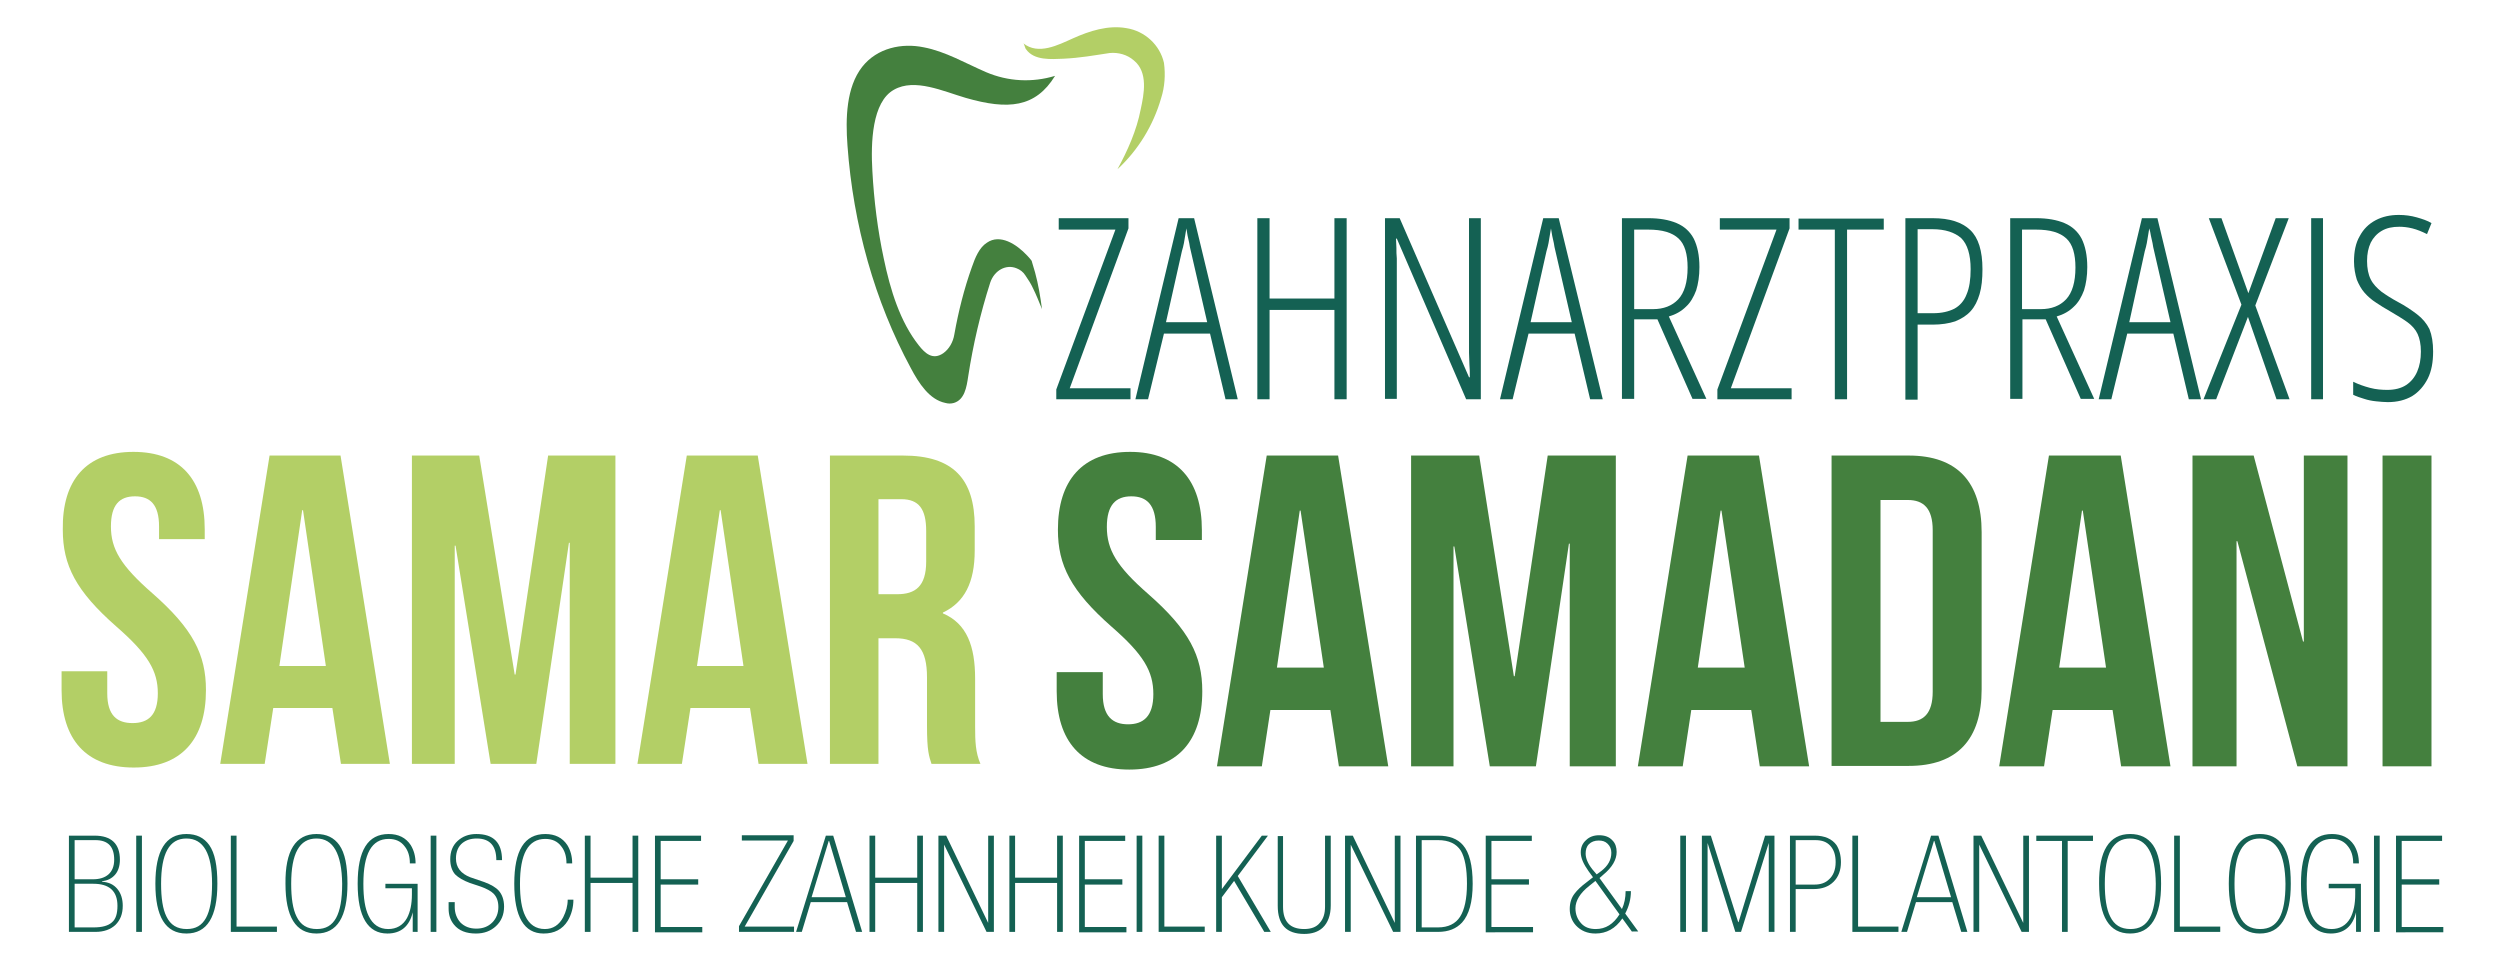 <?xml version="1.0" encoding="utf-8"?>
<!-- Generator: Adobe Illustrator 27.8.0, SVG Export Plug-In . SVG Version: 6.00 Build 0)  -->
<svg version="1.1" id="Ebene_1" xmlns="http://www.w3.org/2000/svg" xmlns:xlink="http://www.w3.org/1999/xlink" x="0px" y="0px"
	 viewBox="0 0 613 240" style="enable-background:new 0 0 613 240;" xml:space="preserve">
<style type="text/css">
	.st0{display:none;}
	.st1{display:inline;fill:#E27513;}
	.st2{display:inline;fill:#111110;}
	.st3{display:inline;}
	.st4{fill:#111110;}
	.st5{fill:#E27513;}
	.st6{fill-rule:evenodd;clip-rule:evenodd;fill:#111110;}
	.st7{fill-rule:evenodd;clip-rule:evenodd;fill:#E27513;}
	.st8{enable-background:new    ;}
	.st9{fill:#146153;}
	.st10{fill:#B3CF66;}
	.st11{fill:#44803E;}
	.st12{display:none;fill-rule:evenodd;clip-rule:evenodd;fill:#E27512;}
	.st13{display:none;fill-rule:evenodd;clip-rule:evenodd;fill:url(#SVGID_1_);}
	.st14{fill-rule:evenodd;clip-rule:evenodd;fill:#44803E;}
	.st15{fill-rule:evenodd;clip-rule:evenodd;fill:#B3CF66;}
</style>
<g>
	<g class="st0">
		<path class="st1" d="M70.4-243.4c0,10.2-1.5,18.8-4.6,25.9c-3.1,7.1-7.5,12.5-13.3,16.3c-5.8,3.7-12.9,5.6-21.2,5.6H7.6v-91.7
			h25.1c8,0,14.8,1.7,20.4,5.1s9.9,8.3,12.8,14.9S70.4-252.8,70.4-243.4z M47.8-242.5c0-6.2-0.6-11.2-1.7-15
			c-1.2-3.8-2.9-6.6-5.1-8.3c-2.3-1.7-5.1-2.6-8.6-2.6h-2.9v53.8h1.7c5.8,0,10-2.3,12.7-6.8C46.4-225.9,47.8-232.9,47.8-242.5z"/>
		<path class="st1" d="M83-195.6v-91.7h21.8v91.7L83-195.6L83-195.6z"/>
		<path class="st1" d="M120-287.3h26.6c10.3,0,18,1.8,23,5.5s7.5,9.4,7.5,17.3c0,3.4-0.5,6.5-1.5,9.2c-1,2.8-2.4,5.1-4.2,7
			s-3.9,3.2-6.2,4v0.6c3.2,1,5.7,2.4,7.7,4.3c2,1.9,3.4,4.3,4.4,7.1c0.9,2.8,1.4,6.1,1.4,9.8c0,5.5-1.2,10.3-3.6,14.3
			c-2.4,4-5.8,7.1-10.2,9.3s-9.7,3.3-15.8,3.3H120V-287.3z M141.8-251.6h4.8c2.7,0,4.8-0.8,6.3-2.4c1.5-1.6,2.2-4,2.2-7.1
			c0-2.8-0.7-5-2.2-6.4s-3.7-2.1-6.6-2.1h-4.4v18H141.8z M141.8-234.5v20.8h5.6c3,0,5.2-0.9,6.6-2.6c1.5-1.7,2.2-4.4,2.2-7.9
			c0-2.2-0.3-4-1-5.5s-1.7-2.7-3.1-3.5c-1.4-0.8-3-1.2-5-1.2h-5.3V-234.5z"/>
		<path class="st1" d="M234.4-195.6l-3.4-17.9h-19.8l-3.4,17.9H184l22.3-91.7h28.8l22.6,91.7L234.4-195.6L234.4-195.6z M227.6-232.2
			l-3.7-20.5c-0.4-2.3-0.8-4.5-1.2-6.7c-0.4-2.2-0.7-4.3-0.9-6.2c-0.3-2-0.5-3.8-0.7-5.5c-0.2,1.6-0.4,3.4-0.7,5.4s-0.6,4-1,6.2
			s-0.8,4.4-1.2,6.7l-3.9,20.8h13.3L227.6-232.2L227.6-232.2z"/>
		<path class="st1" d="M260.6-166.8c-1.8,0-3.7-0.1-5.5-0.3c-1.8-0.2-3.5-0.5-5.2-1v-18.5c1,0.4,2.2,0.7,3.3,1
			c1.2,0.2,2.4,0.3,3.8,0.3c2.2,0,4-0.5,5.2-1.5c1.3-1,2.2-2.7,2.7-5c0.5-2.4,0.8-5.6,0.8-9.8v-85.7h21.7v84.6
			c0,9.2-1.1,16.5-3.2,21.7s-5.2,8.9-9.2,11C271.1-167.9,266.3-166.8,260.6-166.8z"/>
		<path class="st2" d="M352.9-288.5c5.1,0,9.5,0.9,13,2.6c3.5,1.8,6.2,4.3,8,7.5s2.7,7.1,2.7,11.7s-1.3,8.8-3.8,12.6
			c-2.5,3.7-5.9,7.2-10.1,10.3l8.6,10.8c0.8-1.7,1.5-3.7,2.1-6.1c0.6-2.4,1.1-5,1.7-8.1H397c-0.9,5.5-2.3,11-4.2,16.5
			c-1.9,5.5-4.3,10.7-7.4,15.7l15.3,19.3H374l-3.8-5.4c-2.2,1.5-4.5,2.7-6.8,3.7c-2.4,1-4.9,1.7-7.7,2.2c-2.7,0.5-5.8,0.8-9.1,0.8
			c-5.8,0-10.6-1.1-14.5-3.3s-6.8-5.3-8.8-9.3s-2.9-8.7-2.9-14.2c0-3.7,0.6-7.1,1.7-10.2c1.1-3.1,2.9-5.9,5.2-8.4
			c2.3-2.5,5.2-4.7,8.7-6.6c-1.7-2-3.1-4.1-4.2-6.1c-1.1-2.1-2-4.3-2.5-6.6c-0.6-2.3-0.8-4.9-0.8-7.7c0-4.3,1-8,3-11.3
			s4.9-5.9,8.6-7.7C343.7-287.5,348-288.5,352.9-288.5z M346-233.3c-0.9,0.8-1.7,1.8-2.3,2.9c-0.6,1.1-1.1,2.3-1.4,3.7
			c-0.3,1.3-0.4,2.8-0.4,4.5c0,2.4,0.7,4.6,2.1,6.6s3.4,3,6.1,3c1.9,0,3.5-0.3,4.8-0.9c1.3-0.6,2.7-1.4,4-2.5L346-233.3z
			 M352.8-273.3c-1.3,0-2.5,0.5-3.4,1.6c-1,1.1-1.4,2.7-1.4,4.9c0,1.6,0.4,3.3,1.1,5s1.8,3.5,3.3,5.3c1.7-1.3,3-3,4-5
			c0.9-2,1.4-4,1.4-6c0-1.9-0.5-3.4-1.4-4.3C355.4-272.8,354.2-273.3,352.8-273.3z"/>
		<path class="st2" d="M457.6-287.3c9.4,0,16.5,2.5,21.3,7.6c4.7,5.1,7.1,12.2,7.1,21.6c0,4.6-0.6,8.8-1.8,12.7
			c-1.2,3.9-3,7.3-5.4,10.2s-5.5,5.2-9.2,6.8s-8.1,2.4-13.2,2.4h-4.3v30.4h-21.8v-91.7H457.6z M455.5-268.8h-3.3v24.3h1.9
			c2,0,3.8-0.4,5.3-1.3c1.5-0.9,2.7-2.3,3.5-4.3s1.2-4.6,1.2-7.8c0-3.6-0.7-6.3-2.1-8.1C460.5-267.9,458.4-268.8,455.5-268.8z"/>
		<path class="st2" d="M539.9-195.6l-3.4-17.9h-19.8l-3.4,17.9h-23.6l22.3-91.7h28.8l22.6,91.7L539.9-195.6L539.9-195.6z
			 M533.1-232.2l-3.7-20.5c-0.4-2.3-0.8-4.5-1.2-6.7c-0.4-2.2-0.7-4.3-0.9-6.2c-0.3-2-0.5-3.8-0.7-5.5c-0.2,1.6-0.4,3.4-0.7,5.4
			s-0.6,4-1,6.2s-0.8,4.4-1.2,6.7l-3.9,20.8h13.3L533.1-232.2L533.1-232.2z"/>
		<path class="st2" d="M595.4-287.3c7.1,0,13,1,17.7,3s8.3,5,10.6,9s3.5,9,3.5,15.1c0,3.6-0.5,6.8-1.4,9.8s-2.3,5.7-4.1,8.2
			s-4.2,4.7-7,6.6l19.1,39.9h-24L595.5-230h-2.8v34.4h-21.8v-91.7H595.4z M595.1-269h-2.4v22.1h2.3c3.3,0,5.7-1,7.3-3s2.4-5,2.4-9.1
			c0-3.3-0.8-5.8-2.4-7.5C600.8-268.2,598.4-269,595.1-269z"/>
		<path class="st2" d="M673.7-195.6H652v-72.8h-16.6v-18.9h54.7v18.9h-16.4V-195.6z"/>
		<path class="st2" d="M769-195.6h-25.5l-23.9-57h-0.5c0.3,3.3,0.4,6.4,0.6,9.3c0.1,2.9,0.3,5.5,0.3,7.8c0.1,2.3,0.1,4.4,0.1,6.1
			v33.8h-20.3v-91.7h25.3l23.8,55.4h0.5c-0.2-3.1-0.3-6-0.4-8.7c-0.1-2.7-0.2-5.1-0.3-7.4c-0.1-2.3-0.1-4.3-0.1-6.1v-33.2H769
			V-195.6z"/>
		<path class="st2" d="M828.3-195.6h-44.1v-91.7h44.1v18.5H806v16.6h20.7v18.5H806v19.4h22.3V-195.6z"/>
		<path class="st2" d="M865.5-287.3c7.1,0,13,1,17.7,3s8.3,5,10.6,9s3.5,9,3.5,15.1c0,3.6-0.5,6.8-1.4,9.8s-2.3,5.7-4.1,8.2
			s-4.2,4.7-7,6.6l19.1,39.9h-24L865.7-230h-2.8v34.4H841v-91.7H865.5z M865.3-269h-2.4v22.1h2.3c3.3,0,5.7-1,7.3-3s2.4-5,2.4-9.1
			c0-3.3-0.8-5.8-2.4-7.5C870.9-268.2,868.5-269,865.3-269z"/>
	</g>
</g>
<g class="st0">
	<g class="st3">
		<path class="st4" d="M11.8,228.3v-25.9h7c4.5,0,6.8,2.2,6.8,6.5c0,1.7-0.4,3-1.3,4s-2,1.6-3.5,1.8v0.1c1.8,0.1,3.2,0.8,4.2,2
			s1.5,2.7,1.5,4.6c0,2.2-0.7,3.9-2,5.2s-3.1,1.9-5.4,1.9h-7.3V228.3z M13.3,214.1h5c1.7,0,3.1-0.4,4.2-1.3c1-0.9,1.6-2.2,1.6-4
			c0-3.5-1.7-5.2-5.1-5.2h-5.6L13.3,214.1L13.3,214.1z M13.3,227.1h5.1c2.2,0,3.8-0.5,4.9-1.4s1.6-2.4,1.6-4.5
			c0-3.9-2.2-5.9-6.5-5.9h-5L13.3,227.1L13.3,227.1z"/>
		<path class="st4" d="M29.9,228.3v-25.9h1.5v25.9H29.9z"/>
		<path class="st4" d="M43.4,202c2.7,0,4.8,1,6.1,2.9c1.5,2.2,2.3,5.6,2.3,10.5c0,8.9-2.8,13.4-8.4,13.4s-8.4-4.5-8.4-13.4
			S37.8,202,43.4,202z M43.4,203.2c-4.6,0-6.9,4.1-6.9,12.2c0,3.9,0.5,6.8,1.4,8.8c1.1,2.3,2.9,3.4,5.4,3.4c2.4,0,4.1-1,5.2-3
			c1.1-2,1.6-5,1.6-9.2C50.3,207.3,48,203.2,43.4,203.2z"/>
		<path class="st4" d="M55.4,228.3v-25.9h1.5V227h10.9v1.4L55.4,228.3L55.4,228.3z"/>
		<path class="st4" d="M78.4,202c2.7,0,4.8,1,6.1,2.9c1.5,2.2,2.3,5.6,2.3,10.5c0,8.9-2.8,13.4-8.4,13.4s-8.4-4.5-8.4-13.4
			S72.8,202,78.4,202z M78.4,203.2c-4.6,0-6.9,4.1-6.9,12.2c0,3.9,0.5,6.8,1.4,8.8c1.1,2.3,2.9,3.4,5.4,3.4c2.4,0,4.1-1,5.2-3
			s1.6-5,1.6-9.2C85.3,207.3,83,203.2,78.4,203.2z"/>
		<path class="st4" d="M104.4,228.3v-5.2c-0.9,3.8-3.2,5.7-6.9,5.7c-5.3,0-8-4.5-8-13.4c0-9,2.8-13.4,8.3-13.4c2.7,0,4.6,1,5.9,3
			c0.9,1.4,1.3,3.1,1.3,4.9h-1.5c0-1.9-0.5-3.4-1.4-4.6c-1-1.3-2.4-2-4.3-2c-4.6,0-6.9,4-6.9,12.1c0,3.9,0.5,6.8,1.4,8.7
			c1.1,2.3,2.8,3.5,5.3,3.5c2.3,0,3.9-1,5-2.9c0.9-1.6,1.3-3.8,1.3-6.4v-1.6H97v-1.2h8.6v13h-1.2V228.3z"/>
		<path class="st4" d="M109.2,228.3v-25.9h1.5v25.9H109.2z"/>
		<path class="st4" d="M115.8,220.3v1.3c0,1.7,0.5,3.1,1.6,4.2c1.1,1.1,2.5,1.7,4.3,1.7s3.2-0.6,4.3-1.7c1.1-1.1,1.7-2.5,1.7-4.2
			c0-1.6-0.4-2.8-1.3-3.7c-0.7-0.7-1.8-1.3-3.5-1.9l-2.9-1c-1.8-0.6-3.1-1.4-3.9-2.3c-0.9-1-1.3-2.4-1.3-4.1c0-2.1,0.6-3.7,1.9-4.9
			s3-1.8,5-1.8c4.6,0,6.9,2.3,6.9,7h-1.5c0-3.9-1.8-5.8-5.3-5.8c-1.6,0-2.9,0.4-3.9,1.2c-1.1,0.9-1.7,2.3-1.7,4.2
			c0,2.4,1.3,4.1,3.8,5l3.9,1.3c1.8,0.6,3.1,1.4,3.9,2.3c0.9,1,1.4,2.5,1.4,4.3c0,2.2-0.7,4-2.2,5.3c-1.4,1.3-3.2,1.9-5.4,1.9
			c-2.7,0-4.6-0.8-6-2.4c-1-1.2-1.5-2.6-1.5-4.3v-1.7L115.8,220.3L115.8,220.3z"/>
		<path class="st4" d="M147.4,209.8h-1.5c0-1.9-0.5-3.4-1.4-4.6c-1-1.3-2.4-2-4.3-2c-4.6,0-6.9,4-6.9,12.1c0,3.9,0.5,6.8,1.4,8.7
			c1.1,2.3,2.8,3.5,5.3,3.5c2.2,0,3.8-1.1,5-3.2c0.8-1.5,1.2-3.1,1.2-4.7h1.5c0,2.1-0.5,4-1.6,5.7c-1.4,2.3-3.6,3.5-6.4,3.5
			c-5.3,0-7.9-4.5-7.9-13.4c0-9,2.8-13.4,8.3-13.4c2.7,0,4.6,1,5.9,3C147,206.4,147.4,208,147.4,209.8z"/>
		<path class="st4" d="M150.8,228.3v-25.9h1.5v11.4h11.4v-11.4h1.5v25.9h-1.5v-13.2h-11.4v13.2H150.8z"/>
		<path class="st4" d="M169.7,228.3v-25.9h12.4v1.4h-10.9v10.4h10.1v1.4h-10.1V227h11.2v1.4L169.7,228.3L169.7,228.3z"/>
		<path class="st4" d="M192.3,228.3v-1.5l13.2-23H193v-1.4h14v1.5l-13.2,23h13.3v1.4H192.3z"/>
		<path class="st4" d="M223.8,228.3l-2.5-8.1h-9.8l-2.5,8.1h-1.5l8.1-25.9h1.9l7.8,25.9H223.8z M221.1,219l-4.5-15.1h-0.1L212,219
			H221.1z"/>
		<path class="st4" d="M227.4,228.3v-25.9h1.5v11.4h11.4v-11.4h1.5v25.9h-1.5v-13.2H229v13.2H227.4z"/>
		<path class="st4" d="M246,202.4h2l11.4,23.5v-23.5h1.5v25.9h-2l-11.4-23.5v23.5H246V202.4z"/>
		<path class="st4" d="M265.2,228.3v-25.9h1.5v11.4h11.4v-11.4h1.5v25.9h-1.5v-13.2h-11.4v13.2H265.2z"/>
		<path class="st4" d="M284,228.3v-25.9h12.4v1.4h-10.9v10.4h10.1v1.4h-10.1V227h11.2v1.4L284,228.3L284,228.3z"/>
		<path class="st4" d="M299.5,228.3v-25.9h1.5v25.9H299.5z"/>
		<path class="st4" d="M305.4,228.3v-25.9h1.5V227h10.9v1.4L305.4,228.3L305.4,228.3z"/>
		<path class="st4" d="M320.9,228.3v-25.9h1.5v14.4l10.8-14.4h1.7l-8.1,10.9l8.9,15H334l-8.2-13.7l-3.3,4.4v9.3H320.9z"/>
		<path class="st4" d="M338.9,202.4v19.1c0,4,1.9,6.1,5.7,6.1c1.8,0,3.2-0.5,4.2-1.6s1.5-2.6,1.5-4.4v-19.1h1.5v18.8
			c0,2.7-0.8,4.7-2.3,6c-1.2,1.1-2.9,1.6-4.9,1.6c-4.8,0-7.2-2.5-7.2-7.6v-18.8h1.5L338.9,202.4L338.9,202.4z"/>
		<path class="st4" d="M355.6,202.4h2l11.4,23.5v-23.5h1.5v25.9h-2l-11.4-23.5v23.5h-1.5V202.4z"/>
		<path class="st4" d="M374.8,228.3v-25.9h5.9c3.1,0,5.3,0.8,6.7,2.5c1.7,2,2.6,5.5,2.6,10.5c0,4.9-0.9,8.4-2.8,10.5
			c-1.5,1.7-3.7,2.5-6.5,2.5h-5.9L374.8,228.3L374.8,228.3z M376.3,227.1h4.4c2.7,0,4.7-1,6-2.9c1.2-1.9,1.9-4.9,1.9-8.9
			c0-4.1-0.6-7.1-1.7-8.9c-1.2-1.9-3.2-2.9-6.1-2.9h-4.4L376.3,227.1L376.3,227.1z"/>
		<path class="st4" d="M393.6,228.3v-25.9H406v1.4h-10.9v10.4h10.1v1.4h-10.1V227h11.2v1.4L393.6,228.3L393.6,228.3z"/>
		<path class="st4" d="M433.1,228.3l-2.6-3.6c-1.9,2.7-4.3,4.1-7.3,4.1c-2.3,0-4-0.7-5.3-2.2c-1.1-1.2-1.6-2.7-1.6-4.4
			c0-1.6,0.4-3,1.3-4.2c0.6-0.9,1.8-1.9,3.4-3.2l1.5-1.2l-1.2-1.6c-1.4-1.8-2-3.5-2-5c0-1.3,0.5-2.4,1.4-3.3
			c0.9-0.9,2.1-1.3,3.5-1.3c1.5,0,2.8,0.5,3.7,1.5c0.8,0.8,1.1,1.8,1.1,3.1c0,2.1-1.2,4.2-3.7,6.2l-1,0.8l6,8.4c0.7-1.4,1-3,1-4.8
			h1.4c0,2.2-0.5,4.2-1.5,6l3.5,4.9h-1.6L433.1,228.3L433.1,228.3z M429.7,223.6l-6.4-9l-1.6,1.3c-2.5,2-3.8,4-3.8,6
			c0,1.6,0.5,3,1.6,4c1,1.1,2.4,1.6,4,1.6C425.9,227.5,428,226.2,429.7,223.6z M423.5,212.8l1.2-0.9c1.9-1.4,2.8-3,2.8-5
			c0-1-0.3-1.8-0.9-2.4c-0.6-0.6-1.4-0.9-2.4-0.9c-1.1,0-2,0.3-2.6,1s-0.9,1.5-0.9,2.6c0,1.2,0.6,2.6,1.8,4.2L423.5,212.8z"/>
		<path class="st4" d="M446,228.3v-25.9h1.5v25.9H446z"/>
		<path class="st4" d="M469.8,228.3v-24l-7.5,24h-1.5l-7.5-24v24h-1.5v-25.9h2.5l7.4,23.3h0.1l7.2-23.3h2.5v25.9H469.8z"/>
		<path class="st4" d="M475.5,228.3v-25.9h6.7c2.7,0,4.6,0.8,5.8,2.5c0.8,1.2,1.2,2.8,1.2,4.6c0,2.2-0.7,4-2,5.2
			c-1.3,1.3-3.1,1.9-5.4,1.9h-4.9v11.6L475.5,228.3L475.5,228.3z M477.1,215.6h5c1.7,0,3-0.5,4-1.4c1.1-1,1.7-2.6,1.7-4.6
			c0-1.9-0.5-3.3-1.4-4.4c-1-1.1-2.3-1.6-4.1-1.6h-5.2V215.6z"/>
		<path class="st4" d="M492.4,228.3v-25.9h1.5V227h10.9v1.4L492.4,228.3L492.4,228.3z"/>
		<path class="st4" d="M521.7,228.3l-2.5-8.1h-9.8l-2.5,8.1h-1.5l8.1-25.9h1.9l7.8,25.9H521.7z M518.9,219l-4.5-15.1h-0.1l-4.6,15.1
			H518.9z"/>
		<path class="st4" d="M525.1,202.4h2l11.4,23.5v-23.5h1.5v25.9h-2l-11.4-23.5v23.5h-1.5V202.4z"/>
		<path class="st4" d="M548.9,228.3v-24.6H542v-1.4h15.3v1.4h-6.9v24.6H548.9z"/>
		<path class="st4" d="M567.2,202c2.7,0,4.8,1,6.1,2.9c1.5,2.2,2.3,5.6,2.3,10.5c0,8.9-2.8,13.4-8.4,13.4c-5.6,0-8.4-4.5-8.4-13.4
			S561.6,202,567.2,202z M567.2,203.2c-4.6,0-6.9,4.1-6.9,12.2c0,3.9,0.5,6.8,1.4,8.8c1.1,2.3,2.9,3.4,5.4,3.4c2.4,0,4.1-1,5.2-3
			c1.1-2,1.6-5,1.6-9.2C574,207.3,571.7,203.2,567.2,203.2z"/>
		<path class="st4" d="M579.1,228.3v-25.9h1.5V227h10.9v1.4L579.1,228.3L579.1,228.3z"/>
		<path class="st4" d="M602.2,202c2.7,0,4.8,1,6.1,2.9c1.5,2.2,2.3,5.6,2.3,10.5c0,8.9-2.8,13.4-8.4,13.4c-5.6,0-8.4-4.5-8.4-13.4
			S596.6,202,602.2,202z M602.2,203.2c-4.6,0-6.9,4.1-6.9,12.2c0,3.9,0.5,6.8,1.4,8.8c1.1,2.3,2.9,3.4,5.4,3.4c2.4,0,4.1-1,5.2-3
			c1.1-2,1.6-5,1.6-9.2C609,207.3,606.7,203.2,602.2,203.2z"/>
		<path class="st4" d="M628.2,228.3v-5.2c-0.9,3.8-3.2,5.7-6.9,5.7c-5.3,0-8-4.5-8-13.4c0-9,2.8-13.4,8.3-13.4c2.7,0,4.6,1,5.9,3
			c0.9,1.4,1.3,3.1,1.3,4.9h-1.5c0-1.9-0.5-3.4-1.4-4.6c-1-1.3-2.4-2-4.3-2c-4.6,0-6.9,4-6.9,12.1c0,3.9,0.5,6.8,1.4,8.7
			c1.1,2.3,2.8,3.5,5.3,3.5c2.3,0,3.9-1,5-2.9c0.9-1.6,1.3-3.8,1.3-6.4v-1.6h-7.1v-1.2h8.6v13h-1L628.2,228.3L628.2,228.3z"/>
		<path class="st4" d="M633,228.3v-25.9h1.5v25.9H633z"/>
		<path class="st4" d="M638.9,228.3v-25.9h12.4v1.4h-10.9v10.4h10.1v1.4h-10.1V227h11.2v1.4L638.9,228.3L638.9,228.3z"/>
	</g>
	<g class="st3">
		<g>
			<g>
				<path class="st4" d="M231.8,110.9h-23.6v-3.2l18.9-51.3h-18.2v-3.6h22.3v3.3l-18.9,51.2h19.4v3.6H231.8z"/>
				<path class="st4" d="M262.3,110.9l-5-21.1h-14.7l-5.1,21.1h-4.1l13.9-58.1h5l14,58.1H262.3z M256.5,86.2l-5.2-22.7
					c-0.2-0.9-0.4-1.8-0.6-2.6c-0.2-0.8-0.3-1.6-0.5-2.4c-0.1-0.8-0.3-1.5-0.5-2.3c-0.1,0.8-0.3,1.6-0.4,2.3
					c-0.1,0.8-0.3,1.5-0.5,2.4c-0.2,0.8-0.4,1.7-0.6,2.6l-5.1,22.7H256.5z"/>
				<path class="st4" d="M301.2,110.9h-3.9V82.3h-20.8V111h-3.9V52.8h3.9v25.8h20.8V52.8h3.9V110.9z"/>
				<path class="st4" d="M344.2,110.9h-4.6l-22.3-51.5H317c0.1,1,0.1,2,0.1,3.1s0.1,2.2,0.1,3.4c0,1.2,0,2.5,0,3.8v41.2h-3.8V52.8
					h4.6l22.3,51h0.2c0-1.4-0.1-2.7-0.1-4.1c0-1.3-0.1-2.6-0.1-3.7c0-1.2,0-2.2,0-3.1V52.8h3.8v58.1
					C344.1,110.9,344.2,110.9,344.2,110.9z"/>
				<path class="st4" d="M379.2,110.9l-5-21.1h-14.7l-5.1,21.1h-4.1l13.9-58.1h5l14,58.1H379.2z M373.4,86.2l-5.2-22.7
					c-0.2-0.9-0.4-1.8-0.6-2.6s-0.3-1.6-0.5-2.4c-0.1-0.8-0.3-1.5-0.5-2.3c-0.1,0.8-0.3,1.6-0.4,2.3c-0.1,0.8-0.3,1.5-0.5,2.4
					c-0.2,0.8-0.4,1.7-0.6,2.6L360,86.2H373.4z"/>
				<path class="st4" d="M397.9,52.8c3.6,0,6.6,0.5,9,1.5c2.5,1,4.3,2.7,5.5,5s1.8,5.4,1.8,9.2c0,2.8-0.4,5.3-1.1,7.5
					c-0.7,2.1-1.8,3.9-3.3,5.3c-1.4,1.4-3.3,2.4-5.5,3.2l12,26.5h-4.4l-11.3-25.5h-7.5V111h-3.9V52.8H397.9z M397.8,56.4h-4.5V82h6
					c3.4,0,6.1-1.1,8.1-3.2s3-5.5,3-10.2c0-4.3-1-7.4-2.9-9.3C405.5,57.3,402.3,56.4,397.8,56.4z"/>
				<path class="st4" d="M443.7,110.9h-23.6v-3.2L439,56.4h-18.2v-3.6h22.3v3.3l-18.9,51.2h19.4v3.6H443.7z"/>
				<path class="st4" d="M461.6,110.9h-3.9V56.4H446v-3.6h27.3v3.6h-11.7L461.6,110.9L461.6,110.9z"/>
				<path class="st4" d="M489,52.8c5.4,0,9.5,1.3,12.1,3.8s3.9,6.7,3.9,12.6c0,3.1-0.3,5.7-1,7.9c-0.6,2.2-1.6,4.1-2.9,5.5
					s-3,2.5-5,3.2s-4.4,1.1-7.1,1.1h-4.8v24h-3.9V52.8H489z M488.9,56.4h-4.8v27h4.9c2.8,0,5-0.5,6.8-1.5s3.1-2.5,3.9-4.6
					c0.9-2.1,1.3-4.8,1.3-8.2c0-4.7-1-8-3-9.9C496.1,57.3,493,56.4,488.9,56.4z"/>
				<path class="st4" d="M522.3,52.8c3.6,0,6.6,0.5,9,1.5c2.5,1,4.3,2.7,5.5,5s1.8,5.4,1.8,9.2c0,2.8-0.4,5.3-1.1,7.5
					c-0.7,2.1-1.8,3.9-3.3,5.3c-1.4,1.4-3.3,2.4-5.5,3.2l12,26.5h-4.4L525,85.5h-7.5V111h-3.9V52.8H522.3z M522.2,56.4h-4.5V82h6
					c3.4,0,6.1-1.1,8.1-3.2s3-5.5,3-10.2c0-4.3-1-7.4-2.9-9.3C529.9,57.3,526.7,56.4,522.2,56.4z"/>
				<path class="st4" d="M571.1,110.9l-5-21.1h-14.7l-5.1,21.1h-4.1l13.9-58.1h5l14,58.1H571.1z M565.3,86.2l-5.2-22.7
					c-0.2-0.9-0.4-1.8-0.6-2.6c-0.2-0.8-0.3-1.6-0.5-2.4c-0.1-0.8-0.3-1.5-0.5-2.3c-0.1,0.8-0.3,1.6-0.4,2.3
					c-0.1,0.8-0.3,1.5-0.5,2.4c-0.2,0.8-0.4,1.7-0.6,2.6l-5.1,22.7H565.3z"/>
				<path class="st4" d="M603.5,110.9h-4.2l-9.1-26.5L580,110.9h-4.1l12.2-30.4l-10.4-27.7h4.1l8.6,24l8.8-24h4.1l-10.7,27.9
					L603.5,110.9z"/>
				<path class="st4" d="M610.4,110.9V52.8h3.9v58.1C614.3,110.9,610.4,110.9,610.4,110.9z"/>
				<path class="st4" d="M649.5,95.5c0,3.4-0.6,6.3-1.7,8.7c-1.2,2.4-2.8,4.3-5,5.6c-2.2,1.3-4.8,1.9-7.8,1.9
					c-1.2,0-2.5-0.1-3.8-0.2c-1.3-0.2-2.6-0.4-3.9-0.7c-1.3-0.3-2.4-0.7-3.5-1.3v-4.1c1.6,0.8,3.4,1.5,5.4,1.9
					c2,0.5,3.9,0.7,5.6,0.7c2.4,0,4.4-0.5,6-1.5s2.8-2.5,3.6-4.3c0.8-1.9,1.2-4,1.2-6.4c0-2.3-0.4-4.2-1.1-5.7
					c-0.7-1.5-1.8-2.7-3.2-3.8c-1.5-1.1-3.4-2.3-5.7-3.5c-1.6-0.9-3.1-1.8-4.5-2.7c-1.4-0.9-2.6-1.9-3.7-3.1c-1-1.2-1.9-2.6-2.4-4.2
					c-0.6-1.6-0.9-3.6-0.9-5.9c0-3.2,0.6-5.8,1.8-8s2.9-3.9,5.1-5.1c2.2-1.2,4.7-1.7,7.5-1.7c2,0,3.9,0.2,5.7,0.7
					c1.9,0.5,3.4,1.1,4.6,1.8l-1.4,3.5c-1.6-0.8-3.2-1.4-4.7-1.8c-1.6-0.3-3-0.5-4.2-0.5c-2.2,0-4.1,0.5-5.7,1.4
					c-1.5,0.9-2.7,2.2-3.5,3.8s-1.2,3.6-1.2,5.8c0,2.4,0.4,4.3,1.2,5.8s1.9,2.8,3.4,3.9s3.2,2.2,5.2,3.2c2.5,1.4,4.6,2.7,6.3,4
					s3,2.9,3.9,4.7C649,90.3,649.5,92.6,649.5,95.5z"/>
			</g>
			<g>
				<path class="st5" d="M54.5,153.5c0,7.3-1.1,13.5-3.3,18.6s-5.4,9-9.6,11.7s-9.2,4-15.2,4H9.5V122h18c5.8,0,10.6,1.2,14.7,3.6
					c4,2.4,7.1,6,9.2,10.7S54.5,146.7,54.5,153.5z M38.4,154.1c0-4.4-0.4-8-1.2-10.7s-2.1-4.7-3.7-6c-1.6-1.2-3.7-1.9-6.1-1.9h-2.1
					v38.6h1.2c4.1,0,7.2-1.6,9.1-4.9C37.4,166,38.4,161,38.4,154.1z"/>
				<path class="st5" d="M63.6,187.7V122h15.6v65.7H63.6z"/>
				<path class="st5" d="M90.1,122h19.1c7.4,0,12.9,1.3,16.5,4c3.6,2.6,5.4,6.8,5.4,12.4c0,2.4-0.4,4.6-1.1,6.6c-0.7,2-1.7,3.7-3,5
					s-2.8,2.3-4.5,2.8v0.4c2.3,0.7,4.1,1.7,5.5,3.1c1.4,1.4,2.4,3.1,3.1,5.1c0.7,2,1,4.4,1,7c0,4-0.9,7.4-2.6,10.2
					c-1.7,2.9-4.1,5.1-7.3,6.7c-3.2,1.6-6.9,2.3-11.3,2.3H90.1V122z M105.7,147.6h3.4c1.9,0,3.4-0.6,4.5-1.7c1-1.1,1.6-2.8,1.6-5.1
					c0-2-0.5-3.6-1.6-4.6c-1-1-2.6-1.5-4.8-1.5h-3.1V147.6z M105.7,159.8v14.9h4c2.1,0,3.7-0.6,4.8-1.9c1-1.2,1.6-3.1,1.6-5.7
					c0-1.6-0.2-2.9-0.7-4s-1.2-1.9-2.2-2.5s-2.2-0.9-3.6-0.9L105.7,159.8L105.7,159.8z"/>
				<path class="st5" d="M172.1,187.7l-2.5-12.8h-14.2l-2.5,12.8H136l16-65.7h20.6l16.2,65.7H172.1z M167.2,161.5l-2.7-14.7
					c-0.3-1.6-0.6-3.3-0.8-4.8c-0.3-1.6-0.5-3-0.7-4.5c-0.2-1.4-0.4-2.7-0.5-4c-0.1,1.2-0.3,2.5-0.5,3.9s-0.4,2.9-0.7,4.4
					s-0.6,3.1-0.9,4.8l-2.8,14.9L167.2,161.5L167.2,161.5z"/>
				<path class="st5" d="M190.9,208.4c-1.3,0-2.6-0.1-3.9-0.2c-1.3-0.2-2.5-0.4-3.7-0.7v-13.3c0.7,0.3,1.5,0.5,2.4,0.7
					c0.8,0.2,1.7,0.2,2.7,0.2c1.6,0,2.8-0.4,3.8-1.1c0.9-0.7,1.6-1.9,1.9-3.6c0.4-1.7,0.6-4,0.6-7V122h15.6v60.6
					c0,6.6-0.8,11.8-2.3,15.6c-1.5,3.7-3.7,6.4-6.6,7.9C198.5,207.6,195,208.4,190.9,208.4z"/>
				<path class="st4" d="M257.1,121.1c3.7,0,6.8,0.6,9.3,1.9s4.5,3.1,5.8,5.4c1.3,2.3,2,5.1,2,8.4c0,3.3-0.9,6.3-2.7,9
					c-1.8,2.7-4.2,5.1-7.2,7.4l6.2,7.7c0.6-1.2,1.1-2.6,1.5-4.3s0.8-3.6,1.2-5.8h15.7c-0.7,4-1.7,7.9-3,11.8
					c-1.3,3.9-3.1,7.7-5.3,11.3l11,13.8h-19.2l-2.7-3.9c-1.6,1-3.2,1.9-4.9,2.6c-1.7,0.7-3.5,1.2-5.5,1.6c-2,0.4-4.1,0.5-6.5,0.5
					c-4.1,0-7.6-0.8-10.4-2.3c-2.8-1.6-4.9-3.8-6.3-6.7c-1.4-2.9-2.1-6.3-2.1-10.2c0-2.6,0.4-5.1,1.2-7.3s2.1-4.2,3.7-6
					c1.6-1.8,3.7-3.4,6.2-4.7c-1.2-1.4-2.2-2.9-3-4.4s-1.4-3.1-1.8-4.8c-0.4-1.7-0.6-3.5-0.6-5.5c0-3.1,0.7-5.8,2.2-8.1
					c1.5-2.4,3.5-4.2,6.1-5.5C250.5,121.8,253.6,121.1,257.1,121.1z M252.2,160.7c-0.7,0.6-1.2,1.3-1.7,2.1c-0.4,0.8-0.8,1.7-1,2.6
					c-0.2,1-0.3,2-0.3,3.2c0,1.7,0.5,3.3,1.5,4.7c1,1.5,2.5,2.2,4.4,2.2c1.3,0,2.5-0.2,3.5-0.7c1-0.4,1.9-1,2.9-1.8L252.2,160.7z
					 M257,132c-1,0-1.8,0.4-2.5,1.1c-0.7,0.8-1,1.9-1,3.5c0,1.2,0.3,2.4,0.8,3.6c0.5,1.2,1.3,2.5,2.4,3.8c1.2-1,2.2-2.2,2.9-3.6
					c0.7-1.4,1-2.9,1-4.3c0-1.4-0.3-2.4-1-3.1C258.9,132.4,258,132,257,132z"/>
				<path class="st4" d="M332.1,122c6.8,0,11.9,1.8,15.3,5.4s5.1,8.8,5.1,15.5c0,3.3-0.4,6.3-1.3,9.1c-0.8,2.8-2.1,5.2-3.9,7.3
					c-1.7,2.1-3.9,3.7-6.6,4.9s-5.8,1.7-9.4,1.7h-3.1v21.8h-15.6V122H332.1z M330.6,135.3h-2.4v17.4h1.4c1.4,0,2.7-0.3,3.8-1
					c1.1-0.6,1.9-1.7,2.5-3.1c0.6-1.4,0.9-3.3,0.9-5.6c0-2.6-0.5-4.5-1.5-5.8C334.3,135.9,332.7,135.3,330.6,135.3z"/>
				<path class="st4" d="M391.2,187.7l-2.5-12.8h-14.2l-2.5,12.8h-16.9l16-65.7h20.6l16.2,65.7H391.2z M386.3,161.5l-2.7-14.7
					c-0.3-1.6-0.6-3.3-0.8-4.8c-0.3-1.6-0.5-3-0.7-4.5c-0.2-1.4-0.4-2.7-0.5-4c-0.1,1.2-0.3,2.5-0.5,3.9s-0.4,2.9-0.7,4.4
					c-0.3,1.5-0.6,3.1-0.9,4.8l-2.8,14.9L386.3,161.5L386.3,161.5z"/>
				<path class="st4" d="M430.9,122c5.1,0,9.3,0.7,12.7,2.2c3.4,1.4,5.9,3.6,7.6,6.5c1.7,2.9,2.5,6.5,2.5,10.8c0,2.5-0.3,4.9-1,7.1
					c-0.7,2.2-1.6,4.1-3,5.9c-1.3,1.8-3,3.3-5,4.7l13.7,28.6h-17.2L431,163h-2v24.7h-15.6V122H430.9z M430.8,135.1H429v15.8h1.7
					c2.3,0,4.1-0.7,5.3-2.2c1.2-1.4,1.8-3.6,1.8-6.5c0-2.4-0.6-4.2-1.7-5.4C434.8,135.7,433.1,135.1,430.8,135.1z"/>
				<path class="st4" d="M487.1,187.7h-15.6v-52.2h-11.9V122h39.2v13.5H487L487.1,187.7L487.1,187.7z"/>
				<path class="st4" d="M555.4,187.7h-18.3L520,146.9h-0.4c0.2,2.4,0.3,4.6,0.4,6.7c0.1,2.1,0.2,3.9,0.2,5.6c0,1.7,0.1,3.1,0.1,4.4
					v24.2h-14.5V122H524l17,39.7h0.4c-0.1-2.2-0.2-4.3-0.3-6.2s-0.2-3.7-0.2-5.3c-0.1-1.6-0.1-3.1-0.1-4.4V122h14.7v65.7H555.4z"/>
				<path class="st4" d="M597.9,187.7h-31.6V122h31.6v13.3h-16v11.9h14.8v13.3h-14.8v13.9h16V187.7z"/>
				<path class="st4" d="M624.6,122c5.1,0,9.3,0.7,12.7,2.2c3.4,1.4,5.9,3.6,7.6,6.5c1.7,2.9,2.5,6.5,2.5,10.8c0,2.5-0.3,4.9-1,7.1
					c-0.7,2.2-1.6,4.1-3,5.9c-1.3,1.8-3,3.3-5,4.7l13.7,28.6H635L624.7,163h-2v24.7H607V122H624.6z M624.4,135.1h-1.8v15.8h1.7
					c2.3,0,4.1-0.7,5.3-2.2c1.2-1.4,1.8-3.6,1.8-6.5c0-2.4-0.6-4.2-1.7-5.4C628.5,135.7,626.7,135.1,624.4,135.1z"/>
			</g>
		</g>
		<g>
			<path class="st6" d="M205.3,78c-0.7-1.7-1.4-3.4-2.2-5.1c-0.5-1.1-1.2-2.2-1.8-3.2c-0.5-0.8-1.3-1.4-2.1-1.7
				c-2.6-1.1-5.4,0.5-6.4,3.5c-2.4,7.4-4.2,15.1-5.3,22.9c-0.4,2.7-0.9,5.7-3.5,6.5c-0.7,0.2-1.4,0.2-2.1,0
				c-3.9-0.8-6.4-4.7-8.5-8.6c-8.7-16.2-14-34.9-15.4-54.1c-0.5-6.7-0.3-14.2,3.6-19.2c3.7-4.7,9.7-5.9,15-4.8
				c5.3,1,10.2,3.9,15.2,6c5.4,2.3,11.2,2.6,16.8,0.9c-4.8,7.7-11.4,8.3-21.7,5.4c-5.4-1.6-12.4-4.9-17.5-2
				c-5.3,3-5.7,12.9-5.3,19.7c0.4,7.2,1.3,14.3,2.8,21.3c1.6,7.7,4,15.4,8.5,21.2c1.5,1.9,3.4,3.7,6,1.9c1.4-1,2.4-2.7,2.7-4.6
				c1-5.6,2.4-11.1,4.2-16.4c0.8-2.3,1.8-4.7,3.6-6c3.2-2.2,7.2,0.3,9.8,3.2c0.4,0.4,0.8,0.9,1.1,1.3l0,0l0,0
				c0.3,0.9,0.5,1.8,0.7,2.7C204.4,71.9,204.9,75,205.3,78z"/>
			<path class="st7" d="M223.7,43.9c5-4.7,8.8-10.7,10.6-17.3c0.9-2.8,1.1-5.8,0.7-8.7c-1-4.4-4.6-7.7-9.1-8.4
				c-4.4-0.8-9,0.7-13,2.4c-3.6,1.6-8.4,4.1-12.1,1.2c0.3,0.2,0.4,1.2,0.7,1.5c2,2.8,6.1,2.4,9.1,2.3c4.1-0.2,7.3-0.8,11.4-1.4
				c2.1-0.2,4.3,0.4,5.9,1.8c3.5,2.9,2.5,8.2,1.7,12C228.4,34.5,226.1,39.3,223.7,43.9L223.7,43.9z"/>
		</g>
	</g>
</g>
<g id="logo_00000063600677020208444660000010240373070568049540_">
	<g class="st8">
		<path class="st9" d="M16.9,228.5v-23.6h6.3c4.1,0,6.2,2,6.2,5.9c0,1.5-0.4,2.8-1.2,3.7s-1.8,1.4-3.2,1.6v0.1
			c1.7,0.1,2.9,0.7,3.8,1.8c0.9,1.1,1.3,2.5,1.3,4.1c0,2-0.6,3.5-1.8,4.7c-1.2,1.1-2.8,1.7-4.9,1.7H16.9z M18.3,215.6h4.5
			c1.6,0,2.9-0.4,3.8-1.2c0.9-0.8,1.4-2,1.4-3.6c0-3.2-1.5-4.8-4.6-4.8h-5.1V215.6z M18.3,227.4H23c2,0,3.5-0.4,4.4-1.2
			c1-0.8,1.4-2.2,1.4-4.1c0-3.6-2-5.4-5.9-5.4h-4.6V227.4z"/>
		<path class="st9" d="M33.4,228.5v-23.6h1.4v23.6H33.4z"/>
		<path class="st9" d="M45.7,204.5c2.5,0,4.3,0.9,5.6,2.7c1.4,2,2,5.1,2,9.5c0,8.1-2.5,12.2-7.6,12.2c-5.1,0-7.6-4.1-7.6-12.2
			C38.1,208.6,40.6,204.5,45.7,204.5z M45.7,205.6c-4.2,0-6.2,3.7-6.2,11.1c0,3.5,0.4,6.2,1.3,8c1,2.1,2.6,3.1,5,3.1
			c2.2,0,3.7-0.9,4.7-2.7s1.5-4.6,1.5-8.4C52,209.3,49.9,205.6,45.7,205.6z"/>
		<path class="st9" d="M56.6,228.5v-23.6H58v22.3h9.9v1.3H56.6z"/>
		<path class="st9" d="M77.6,204.5c2.5,0,4.3,0.9,5.6,2.7c1.4,2,2,5.1,2,9.5c0,8.1-2.5,12.2-7.6,12.2c-5.1,0-7.6-4.1-7.6-12.2
			C69.9,208.6,72.5,204.5,77.6,204.5z M77.6,205.6c-4.2,0-6.2,3.7-6.2,11.1c0,3.5,0.4,6.2,1.3,8c1,2.1,2.6,3.1,5,3.1
			c2.2,0,3.7-0.9,4.7-2.7s1.5-4.6,1.5-8.4C83.8,209.3,81.7,205.6,77.6,205.6z"/>
		<path class="st9" d="M101.2,228.5v-4.8c-0.8,3.4-2.9,5.2-6.2,5.2c-4.8,0-7.3-4.1-7.3-12.2c0-8.2,2.5-12.2,7.6-12.2
			c2.4,0,4.2,0.9,5.4,2.7c0.8,1.3,1.2,2.8,1.2,4.5h-1.4c0-1.7-0.4-3.1-1.3-4.2c-0.9-1.2-2.2-1.8-3.9-1.8c-4.2,0-6.2,3.7-6.2,11
			c0,3.5,0.4,6.1,1.3,7.9c1,2.1,2.6,3.2,4.8,3.2c2,0,3.6-0.9,4.6-2.7c0.8-1.5,1.2-3.4,1.2-5.8v-1.5h-6.5v-1.1h7.9v11.8H101.2z"/>
		<path class="st9" d="M105.6,228.5v-23.6h1.4v23.6H105.6z"/>
		<path class="st9" d="M111.5,221.2v1.2c0,1.5,0.5,2.8,1.4,3.8c1,1,2.3,1.5,3.9,1.5c1.6,0,2.9-0.5,3.9-1.5c1-1,1.5-2.3,1.5-3.8
			c0-1.4-0.4-2.5-1.2-3.3c-0.6-0.6-1.7-1.2-3.1-1.7l-2.7-0.9c-1.6-0.6-2.8-1.3-3.6-2.1c-0.8-0.9-1.2-2.2-1.2-3.7
			c0-1.9,0.6-3.4,1.8-4.5c1.2-1.1,2.7-1.7,4.6-1.7c4.2,0,6.3,2.1,6.3,6.4h-1.4c0-3.5-1.6-5.3-4.8-5.3c-1.5,0-2.6,0.4-3.5,1.1
			c-1,0.8-1.6,2.1-1.6,3.8c0,2.2,1.2,3.7,3.5,4.6l3.5,1.2c1.6,0.6,2.8,1.3,3.5,2.1c0.8,0.9,1.3,2.2,1.3,3.9c0,2-0.7,3.6-2,4.8
			c-1.3,1.2-2.9,1.8-4.9,1.8c-2.4,0-4.2-0.7-5.4-2.2c-0.9-1.1-1.3-2.4-1.3-3.9v-1.6H111.5z"/>
		<path class="st9" d="M140.3,211.7h-1.4c0-1.7-0.4-3.1-1.3-4.2c-0.9-1.2-2.2-1.8-3.9-1.8c-4.2,0-6.2,3.7-6.2,11
			c0,3.5,0.4,6.1,1.3,7.9c1,2.1,2.6,3.2,4.8,3.2c2,0,3.5-1,4.5-2.9c0.7-1.4,1.1-2.8,1.1-4.3h1.4c0,1.9-0.5,3.7-1.4,5.2
			c-1.3,2.1-3.3,3.1-5.9,3.1c-4.8,0-7.2-4.1-7.2-12.2c0-8.2,2.5-12.2,7.6-12.2c2.4,0,4.2,0.9,5.4,2.7
			C139.9,208.5,140.3,210,140.3,211.7z"/>
		<path class="st9" d="M143.4,228.5v-23.6h1.4v10.3h10.3v-10.3h1.4v23.6h-1.4v-12h-10.3v12H143.4z"/>
		<path class="st9" d="M160.6,228.5v-23.6h11.3v1.3H162v9.4h9.2v1.3H162v10.4h10.2v1.3H160.6z"/>
		<path class="st9" d="M181.2,228.5v-1.4l12-21h-11.3v-1.3h12.7v1.4l-12,21h12.1v1.3H181.2z"/>
		<path class="st9" d="M209.9,228.5l-2.2-7.3h-8.9l-2.2,7.3h-1.4l7.3-23.6h1.8l7.1,23.6H209.9z M207.4,220l-4.1-13.8h-0.1l-4.2,13.8
			H207.4z"/>
		<path class="st9" d="M213.2,228.5v-23.6h1.4v10.3h10.3v-10.3h1.4v23.6h-1.4v-12h-10.3v12H213.2z"/>
		<path class="st9" d="M230.1,204.9h1.9l10.3,21.4v-21.4h1.4v23.6h-1.8l-10.4-21.4v21.4h-1.4V204.9z"/>
		<path class="st9" d="M247.5,228.5v-23.6h1.4v10.3h10.3v-10.3h1.4v23.6h-1.4v-12h-10.3v12H247.5z"/>
		<path class="st9" d="M264.6,228.5v-23.6h11.3v1.3H266v9.4h9.2v1.3H266v10.4h10.2v1.3H264.6z"/>
		<path class="st9" d="M278.7,228.5v-23.6h1.4v23.6H278.7z"/>
		<path class="st9" d="M284.1,228.5v-23.6h1.4v22.3h9.9v1.3H284.1z"/>
		<path class="st9" d="M298.2,228.5v-23.6h1.4V218l9.8-13.1h1.5l-7.4,9.9l8.1,13.7h-1.6l-7.4-12.5l-3,4v8.5H298.2z"/>
		<path class="st9" d="M314.6,204.9v17.4c0,3.7,1.7,5.5,5.2,5.5c1.7,0,3-0.5,3.8-1.5c0.9-1,1.3-2.3,1.3-4v-17.4h1.4V222
			c0,2.4-0.7,4.3-2,5.5c-1.1,1-2.6,1.5-4.5,1.5c-4.4,0-6.5-2.3-6.5-6.9v-17.1H314.6z"/>
		<path class="st9" d="M329.8,204.9h1.9l10.3,21.4v-21.4h1.4v23.6h-1.8l-10.4-21.4v21.4h-1.4V204.9z"/>
		<path class="st9" d="M347.2,228.5v-23.6h5.4c2.8,0,4.8,0.8,6.1,2.3c1.6,1.8,2.4,5,2.4,9.5c0,4.5-0.9,7.6-2.6,9.5
			c-1.4,1.5-3.3,2.3-5.9,2.3H347.2z M348.6,227.4h4c2.5,0,4.3-0.9,5.4-2.6c1.1-1.7,1.7-4.4,1.7-8.1c0-3.7-0.5-6.4-1.5-8.1
			c-1.1-1.7-2.9-2.6-5.6-2.6h-4V227.4z"/>
		<path class="st9" d="M364.3,228.5v-23.6h11.3v1.3h-9.9v9.4h9.2v1.3h-9.2v10.4h10.2v1.3H364.3z"/>
		<path class="st9" d="M400.2,228.5l-2.4-3.3c-1.7,2.5-3.9,3.7-6.6,3.7c-2,0-3.6-0.7-4.8-2c-1-1.1-1.5-2.5-1.5-4
			c0-1.5,0.4-2.8,1.2-3.8c0.6-0.8,1.6-1.8,3.1-2.9l1.4-1.1l-1.1-1.5c-1.2-1.7-1.9-3.2-1.9-4.6c0-1.2,0.4-2.2,1.3-3
			c0.8-0.8,1.9-1.2,3.2-1.2c1.4,0,2.5,0.4,3.3,1.3c0.7,0.7,1,1.7,1,2.8c0,1.9-1.1,3.8-3.3,5.6l-0.9,0.8l5.5,7.6
			c0.6-1.3,0.9-2.8,0.9-4.4h1.3c0,2-0.5,3.8-1.4,5.5l3.2,4.4H400.2z M397.1,224.2l-5.9-8.2l-1.5,1.2c-2.3,1.8-3.4,3.7-3.4,5.5
			c0,1.5,0.5,2.7,1.4,3.7c0.9,1,2.1,1.4,3.6,1.4C393.7,227.8,395.6,226.6,397.1,224.2z M391.5,214.4l1.1-0.8
			c1.7-1.3,2.5-2.8,2.5-4.5c0-0.9-0.3-1.6-0.9-2.2s-1.3-0.8-2.2-0.8c-1,0-1.8,0.3-2.4,0.9c-0.6,0.6-0.8,1.4-0.8,2.3
			c0,1.1,0.5,2.4,1.6,3.8L391.5,214.4z"/>
		<path class="st9" d="M412,228.5v-23.6h1.4v23.6H412z"/>
		<path class="st9" d="M433.7,228.5v-21.8l-6.8,21.8h-1.4l-6.8-21.8v21.8h-1.4v-23.6h2.2l6.7,21.2h0.1l6.5-21.2h2.3v23.6H433.7z"/>
		<path class="st9" d="M438.9,228.5v-23.6h6.1c2.4,0,4.2,0.8,5.3,2.3c0.7,1.1,1.1,2.5,1.1,4.2c0,2-0.6,3.6-1.8,4.8
			c-1.2,1.2-2.8,1.8-4.9,1.8h-4.4v10.5H438.9z M440.3,216.9h4.6c1.5,0,2.7-0.4,3.6-1.3c1-0.9,1.6-2.3,1.6-4.2c0-1.7-0.4-3-1.3-4
			c-0.9-1-2.1-1.4-3.7-1.4h-4.8V216.9z"/>
		<path class="st9" d="M454.2,228.5v-23.6h1.4v22.3h9.9v1.3H454.2z"/>
		<path class="st9" d="M480.9,228.5l-2.2-7.3h-8.9l-2.2,7.3h-1.4l7.3-23.6h1.8l7.1,23.6H480.9z M478.4,220l-4.1-13.8h-0.1l-4.2,13.8
			H478.4z"/>
		<path class="st9" d="M483.9,204.9h1.9l10.3,21.4v-21.4h1.4v23.6h-1.8l-10.4-21.4v21.4h-1.4V204.9z"/>
		<path class="st9" d="M505.6,228.5v-22.3h-6.3v-1.3h13.9v1.3H507v22.3H505.6z"/>
		<path class="st9" d="M522.3,204.5c2.5,0,4.3,0.9,5.6,2.7c1.4,2,2,5.1,2,9.5c0,8.1-2.5,12.2-7.6,12.2c-5.1,0-7.6-4.1-7.6-12.2
			C514.6,208.6,517.2,204.5,522.3,204.5z M522.3,205.6c-4.2,0-6.2,3.7-6.2,11.1c0,3.5,0.4,6.2,1.3,8c1,2.1,2.6,3.1,5,3.1
			c2.2,0,3.7-0.9,4.7-2.7s1.5-4.6,1.5-8.4C528.5,209.3,526.4,205.6,522.3,205.6z"/>
		<path class="st9" d="M533.1,228.5v-23.6h1.4v22.3h9.9v1.3H533.1z"/>
		<path class="st9" d="M554.1,204.5c2.5,0,4.3,0.9,5.6,2.7c1.4,2,2,5.1,2,9.5c0,8.1-2.5,12.2-7.6,12.2c-5.1,0-7.6-4.1-7.6-12.2
			C546.5,208.6,549,204.5,554.1,204.5z M554.1,205.6c-4.2,0-6.2,3.7-6.2,11.1c0,3.5,0.4,6.2,1.3,8c1,2.1,2.6,3.1,5,3.1
			c2.2,0,3.7-0.9,4.7-2.7s1.5-4.6,1.5-8.4C560.3,209.3,558.2,205.6,554.1,205.6z"/>
		<path class="st9" d="M577.7,228.5v-4.8c-0.8,3.4-2.9,5.2-6.2,5.2c-4.8,0-7.3-4.1-7.3-12.2c0-8.2,2.5-12.2,7.6-12.2
			c2.4,0,4.2,0.9,5.4,2.7c0.8,1.3,1.2,2.8,1.2,4.5H577c0-1.7-0.4-3.1-1.3-4.2c-0.9-1.2-2.2-1.8-3.9-1.8c-4.2,0-6.2,3.7-6.2,11
			c0,3.5,0.4,6.1,1.3,7.9c1,2.1,2.6,3.2,4.8,3.2c2,0,3.6-0.9,4.6-2.7c0.8-1.5,1.2-3.4,1.2-5.8v-1.5H571v-1.1h7.9v11.8H577.7z"/>
		<path class="st9" d="M582.1,228.5v-23.6h1.4v23.6H582.1z"/>
		<path class="st9" d="M587.5,228.5v-23.6h11.3v1.3h-9.9v9.4h9.2v1.3h-9.2v10.4h10.2v1.3H587.5z"/>
	</g>
	<g>
		<g>
			<g>
				<path class="st9" d="M277.1,97.9H259v-2.4l14.5-39.2h-13.9v-2.8h17.1V56l-14.4,39.2h14.9v2.7H277.1z"/>
				<path class="st9" d="M300.5,97.9l-3.8-16.1h-11.3l-3.9,16.1h-3.1L289,53.5h3.8l10.7,44.4H300.5z M296,79l-4-17.4
					c-0.2-0.7-0.3-1.4-0.4-2s-0.3-1.2-0.4-1.8s-0.2-1.2-0.3-1.8c-0.1,0.6-0.2,1.2-0.3,1.8c-0.1,0.6-0.2,1.2-0.3,1.8
					c-0.1,0.6-0.3,1.3-0.5,2L285.9,79H296z"/>
				<path class="st9" d="M330.2,97.9h-3V76h-15.9v21.9h-3V53.5h3v19.7h15.9V53.5h3V97.9z"/>
				<path class="st9" d="M363.1,97.9h-3.6l-17-39.4h-0.2c0,0.7,0.1,1.5,0.1,2.3s0,1.7,0.1,2.6c0,0.9,0,1.9,0,2.9v31.5h-2.9V53.5h3.6
					l17,39h0.2c0-1.1,0-2.1-0.1-3.1c0-1-0.1-2-0.1-2.9s0-1.7,0-2.3V53.5h2.9V97.9z"/>
				<path class="st9" d="M389.9,97.9l-3.8-16.1h-11.3l-3.9,16.1h-3.1l10.6-44.4h3.8L393,97.9H389.9z M385.4,79l-4-17.4
					c-0.2-0.7-0.3-1.4-0.4-2s-0.3-1.2-0.4-1.8s-0.2-1.2-0.3-1.8c-0.1,0.6-0.2,1.2-0.3,1.8c-0.1,0.6-0.2,1.2-0.3,1.8
					c-0.1,0.6-0.3,1.3-0.5,2L375.3,79H385.4z"/>
				<path class="st9" d="M404.2,53.5c2.7,0,5,0.4,6.9,1.2s3.3,2.1,4.2,3.8c0.9,1.8,1.4,4.1,1.4,7c0,2.2-0.3,4.1-0.8,5.7
					c-0.6,1.6-1.4,3-2.5,4c-1.1,1.1-2.5,1.9-4.2,2.4l9.2,20.2H415l-8.6-19.5h-5.7v19.5h-3V53.5H404.2z M404.1,56.3h-3.4v19.5h4.6
					c2.6,0,4.7-0.8,6.2-2.4s2.3-4.2,2.3-7.8c0-3.3-0.7-5.7-2.2-7.1C410,57,407.6,56.3,404.1,56.3z"/>
				<path class="st9" d="M439.2,97.9h-18.1v-2.4l14.5-39.2h-13.9v-2.8h17.1V56l-14.4,39.2h14.9v2.7H439.2z"/>
				<path class="st9" d="M452.9,97.9h-3V56.3H441v-2.7h20.9v2.7h-9V97.9z"/>
				<path class="st9" d="M473.9,53.5c4.2,0,7.2,1,9.2,2.9s3,5.1,3,9.6c0,2.4-0.2,4.4-0.7,6.1s-1.2,3.1-2.2,4.2s-2.3,1.9-3.8,2.5
					c-1.5,0.5-3.4,0.8-5.5,0.8h-3.7V98h-3V53.5H473.9z M473.8,56.2h-3.6v20.6h3.8c2.1,0,3.8-0.4,5.2-1.1c1.3-0.7,2.4-1.9,3-3.5
					c0.7-1.6,1-3.7,1-6.2c0-3.6-0.8-6.1-2.3-7.6C479.3,57,477,56.2,473.8,56.2z"/>
				<path class="st9" d="M499.3,53.5c2.7,0,5,0.4,6.9,1.2s3.3,2.1,4.2,3.8c0.9,1.8,1.4,4.1,1.4,7c0,2.2-0.3,4.1-0.8,5.7
					c-0.6,1.6-1.4,3-2.5,4c-1.1,1.1-2.5,1.9-4.2,2.4l9.2,20.2h-3.3l-8.6-19.5h-5.7v19.5h-3V53.5H499.3z M499.2,56.3h-3.4v19.5h4.6
					c2.6,0,4.7-0.8,6.2-2.4s2.3-4.2,2.3-7.8c0-3.3-0.7-5.7-2.2-7.1C505.1,57,502.7,56.3,499.2,56.3z"/>
				<path class="st9" d="M536.7,97.9l-3.8-16.1h-11.3l-3.9,16.1h-3.1l10.6-44.4h3.8l10.7,44.4H536.7z M532.2,79l-4-17.4
					c-0.2-0.7-0.3-1.4-0.4-2c-0.1-0.6-0.3-1.2-0.4-1.8c-0.1-0.6-0.2-1.2-0.4-1.8c-0.1,0.6-0.2,1.2-0.3,1.8s-0.2,1.2-0.3,1.8
					s-0.3,1.3-0.5,2L522.1,79H532.2z"/>
				<path class="st9" d="M561.4,97.9h-3.2l-7-20.2l-7.8,20.2h-3.1l9.3-23.2l-8-21.2h3.1l6.6,18.4l6.7-18.4h3.2L553,74.9L561.4,97.9z
					"/>
				<path class="st9" d="M566.7,97.9V53.5h2.9v44.4H566.7z"/>
				<path class="st9" d="M596.6,86.2c0,2.6-0.4,4.8-1.3,6.6c-0.9,1.8-2.2,3.3-3.8,4.3c-1.7,1-3.7,1.5-6,1.5c-0.9,0-1.9-0.1-2.9-0.2
					s-2-0.3-2.9-0.6c-1-0.3-1.9-0.6-2.7-1v-3.2c1.2,0.6,2.6,1.1,4.1,1.5s3,0.5,4.3,0.5c1.8,0,3.4-0.4,4.6-1.2
					c1.2-0.8,2.1-1.9,2.7-3.3c0.6-1.4,0.9-3,0.9-4.9c0-1.8-0.3-3.2-0.8-4.3c-0.5-1.1-1.4-2.1-2.5-2.9s-2.6-1.7-4.3-2.7
					c-1.2-0.7-2.4-1.4-3.4-2.1c-1.1-0.7-2-1.5-2.8-2.4s-1.4-2-1.9-3.2c-0.4-1.3-0.7-2.8-0.7-4.5c0-2.4,0.4-4.5,1.4-6.2
					c0.9-1.7,2.2-3,3.9-3.9s3.6-1.3,5.7-1.3c1.5,0,3,0.2,4.4,0.6c1.4,0.4,2.6,0.8,3.6,1.4l-1.1,2.7c-1.2-0.6-2.4-1.1-3.6-1.4
					c-1.2-0.3-2.3-0.4-3.2-0.4c-1.7,0-3.1,0.3-4.3,1s-2.1,1.7-2.7,2.9c-0.6,1.3-0.9,2.7-0.9,4.5c0,1.8,0.3,3.3,0.9,4.5
					s1.5,2.1,2.6,3c1.1,0.8,2.5,1.7,4,2.5c1.9,1,3.5,2.1,4.8,3.1s2.3,2.2,3,3.6C596.3,82.2,596.6,84,596.6,86.2z"/>
			</g>
			<g>
				<path class="st10" d="M32.7,110.8c11.6,0,17.5,6.9,17.5,19v2.4H39v-3.1c0-5.4-2.2-7.4-5.9-7.4c-3.8,0-5.9,2.1-5.9,7.4
					c0,5.5,2.4,9.6,10.2,16.4c9.9,8.7,13.1,15,13.1,23.7c0,12.1-6,19-17.7,19s-17.7-6.9-17.7-19v-4.6h11.2v5.4
					c0,5.4,2.4,7.3,6.2,7.3s6.2-1.9,6.2-7.3c0-5.5-2.4-9.6-10.2-16.4c-9.9-8.7-13.1-15-13.1-23.7C15.2,117.7,21.2,110.8,32.7,110.8z
					"/>
				<path class="st10" d="M95.6,187.3h-12l-2.1-13.7H67l-2.1,13.7H54l12.1-75.6h17.4L95.6,187.3z M68.5,163.3h11.4l-5.6-38.2h-0.2
					L68.5,163.3z"/>
				<path class="st10" d="M126.2,165.4h0.2l8-53.7h16.5v75.6h-11.2v-54.2h-0.2l-8,54.2h-11.2l-8.6-53.5h-0.2v53.5H101v-75.6h16.5
					L126.2,165.4z"/>
				<path class="st10" d="M198,187.3h-12l-2.1-13.7h-14.6l-2.1,13.7h-10.9l12.1-75.6h17.4L198,187.3z M170.9,163.3h11.4l-5.6-38.2
					h-0.2L170.9,163.3z"/>
				<path class="st10" d="M228.4,187.3c-0.6-1.9-1.1-3.1-1.1-9.3v-11.9c0-7-2.4-9.6-7.8-9.6h-4.1v30.8h-11.9v-75.6h17.9
					c12.3,0,17.6,5.7,17.6,17.4v5.9c0,7.8-2.5,12.7-7.8,15.2v0.2c5.9,2.5,7.9,8.1,7.9,16v11.7c0,3.7,0.1,6.4,1.3,9.2L228.4,187.3
					L228.4,187.3z M215.4,122.5v23.2h4.6c4.4,0,7.1-1.9,7.1-8v-7.5c0-5.4-1.8-7.8-6.1-7.8h-5.6V122.5z"/>
			</g>
			<g class="st8">
				<path class="st11" d="M277.1,110.8c11.6,0,17.6,7,17.6,19.2v2.4h-11.3v-3.2c0-5.4-2.2-7.5-6-7.5s-6,2.1-6,7.5
					c0,5.6,2.4,9.7,10.2,16.5c10,8.8,13.2,15.1,13.2,23.8c0,12.2-6.1,19.2-17.9,19.2c-11.8,0-17.8-7-17.8-19.2v-4.7h11.3v5.4
					c0,5.4,2.4,7.4,6.2,7.4c3.8,0,6.2-2,6.2-7.4c0-5.6-2.4-9.7-10.2-16.5c-10-8.8-13.2-15.1-13.2-23.8
					C259.4,117.8,265.4,110.8,277.1,110.8z"/>
				<path class="st11" d="M340.4,187.9h-12.1l-2.1-13.8h-14.7l-2.1,13.8h-11l12.2-76.2h17.5L340.4,187.9z M313.1,163.7h11.5
					l-5.7-38.5h-0.2L313.1,163.7z"/>
				<path class="st11" d="M371.2,165.8h0.2l8.1-54.1h16.7v76.2h-11.3v-54.6h-0.2l-8.1,54.6h-11.3l-8.7-53.9h-0.2v53.9h-10.4v-76.2
					h16.7L371.2,165.8z"/>
				<path class="st11" d="M443.6,187.9h-12.1l-2.1-13.8h-14.7l-2.1,13.8h-11l12.2-76.2h17.5L443.6,187.9z M416.3,163.7h11.5
					l-5.7-38.5h-0.2L416.3,163.7z"/>
				<path class="st11" d="M449.1,111.7h18.9c12,0,17.9,6.6,17.9,18.8v38.5c0,12.2-5.9,18.8-17.9,18.8h-18.9V111.7z M461.1,122.6V177
					h6.7c3.8,0,6.1-2,6.1-7.4V130c0-5.4-2.3-7.4-6.1-7.4H461.1z"/>
				<path class="st11" d="M532.2,187.9h-12.1l-2.1-13.8h-14.7l-2.1,13.8h-11l12.2-76.2H520L532.2,187.9z M504.9,163.7h11.5
					l-5.7-38.5h-0.2L504.9,163.7z"/>
				<path class="st11" d="M548.6,132.7h-0.2v55.2h-10.8v-76.2h15l12.1,45.6h0.2v-45.6h10.7v76.2h-12.3L548.6,132.7z"/>
				<path class="st11" d="M584.2,111.7h12v76.2h-12V111.7z"/>
			</g>
			<path class="st12" d="M138.4-53.1C101-55.4,69-28.9,66.9,6.1s26.4,65.2,63.8,67.5s69.4-24.2,71.5-59.2S175.7-50.8,138.4-53.1z
				 M127.8,45.8C97.4,42.3,82.2,23.8,94,0.3s34.4-40,49.8-34.6c15.4,5.1,29.8,28.6,32.9,50.4C180,38,158.2,49.4,127.8,45.8z"/>
			
				<linearGradient id="SVGID_1_" gradientUnits="userSpaceOnUse" x1="-2524.883" y1="-629.92" x2="-2300.935" y2="-629.92" gradientTransform="matrix(-0.971 -0.239 -0.239 0.971 -2358.076 35.441)">
				<stop  offset="0" style="stop-color:#F7B032"/>
				<stop  offset="0.5" style="stop-color:#E85B0D"/>
				<stop  offset="1" style="stop-color:#F19001"/>
			</linearGradient>
			<path class="st13" d="M239.5,27.8C233-25,197.7-83,158.6-96.7C119.5-111,60.3-73.5,28.3-18.1C-3.8,37.4,33.8,83.4,111.6,94.7
				C189.5,106.2,246.1,80.7,239.5,27.8z M122.9,56.5c-42-6.1-62.3-30.9-45-60.9c17.3-29.9,49.2-50.1,70.3-42.4
				c21.1,7.4,40.2,38.7,43.7,67.2C195.4,48.9,164.9,62.7,122.9,56.5z"/>
			<g>
				<path class="st14" d="M255.5,75.8c-0.7-1.7-1.4-3.5-2.2-5.1c-0.5-1.1-1.2-2.2-1.9-3.2c-0.5-0.8-1.3-1.4-2.1-1.7
					c-2.6-1.1-5.5,0.5-6.5,3.5c-2.4,7.5-4.2,15.2-5.4,23c-0.4,2.7-0.9,5.7-3.5,6.5c-0.7,0.2-1.4,0.2-2.1,0c-3.9-0.8-6.5-4.8-8.5-8.6
					c-8.8-16.3-14.1-35.1-15.5-54.5c-0.5-6.7-0.3-14.3,3.6-19.3c3.7-4.7,9.8-5.9,15.1-4.8c5.3,1,10.2,3.9,15.3,6.1
					c5.4,2.3,11.3,2.6,16.9,0.9c-4.8,7.8-11.5,8.4-21.9,5.4c-5.5-1.6-12.5-4.9-17.6-2c-5.4,3-5.7,13-5.3,19.9
					c0.4,7.3,1.3,14.5,2.8,21.5c1.6,7.7,4,15.5,8.6,21.3c1.5,1.9,3.4,3.7,6,1.9c1.4-1,2.4-2.7,2.7-4.6c1-5.6,2.4-11.2,4.3-16.5
					c0.8-2.3,1.8-4.8,3.7-6c3.2-2.2,7.2,0.3,9.9,3.2c0.4,0.4,0.8,0.9,1.1,1.3l0,0v0.1c0.3,0.9,0.5,1.8,0.8,2.7
					C254.6,69.7,255.1,72.8,255.5,75.8z"/>
				<path class="st15" d="M274,41.5c5.1-4.7,8.8-10.8,10.7-17.4c0.9-2.8,1.1-5.8,0.7-8.7c-1-4.4-4.7-7.8-9.2-8.5
					c-4.5-0.8-9.1,0.7-13.1,2.5c-3.6,1.6-8.5,4.2-12.2,1.2c0.3,0.2,0.4,1.2,0.7,1.5c2,2.8,6.2,2.4,9.1,2.3c4.2-0.2,7.4-0.8,11.4-1.4
					c2.1-0.2,4.3,0.4,5.9,1.8c3.6,2.9,2.5,8.3,1.7,12C278.7,32,276.5,36.9,274,41.5L274,41.5z"/>
			</g>
		</g>
	</g>
</g>
</svg>
